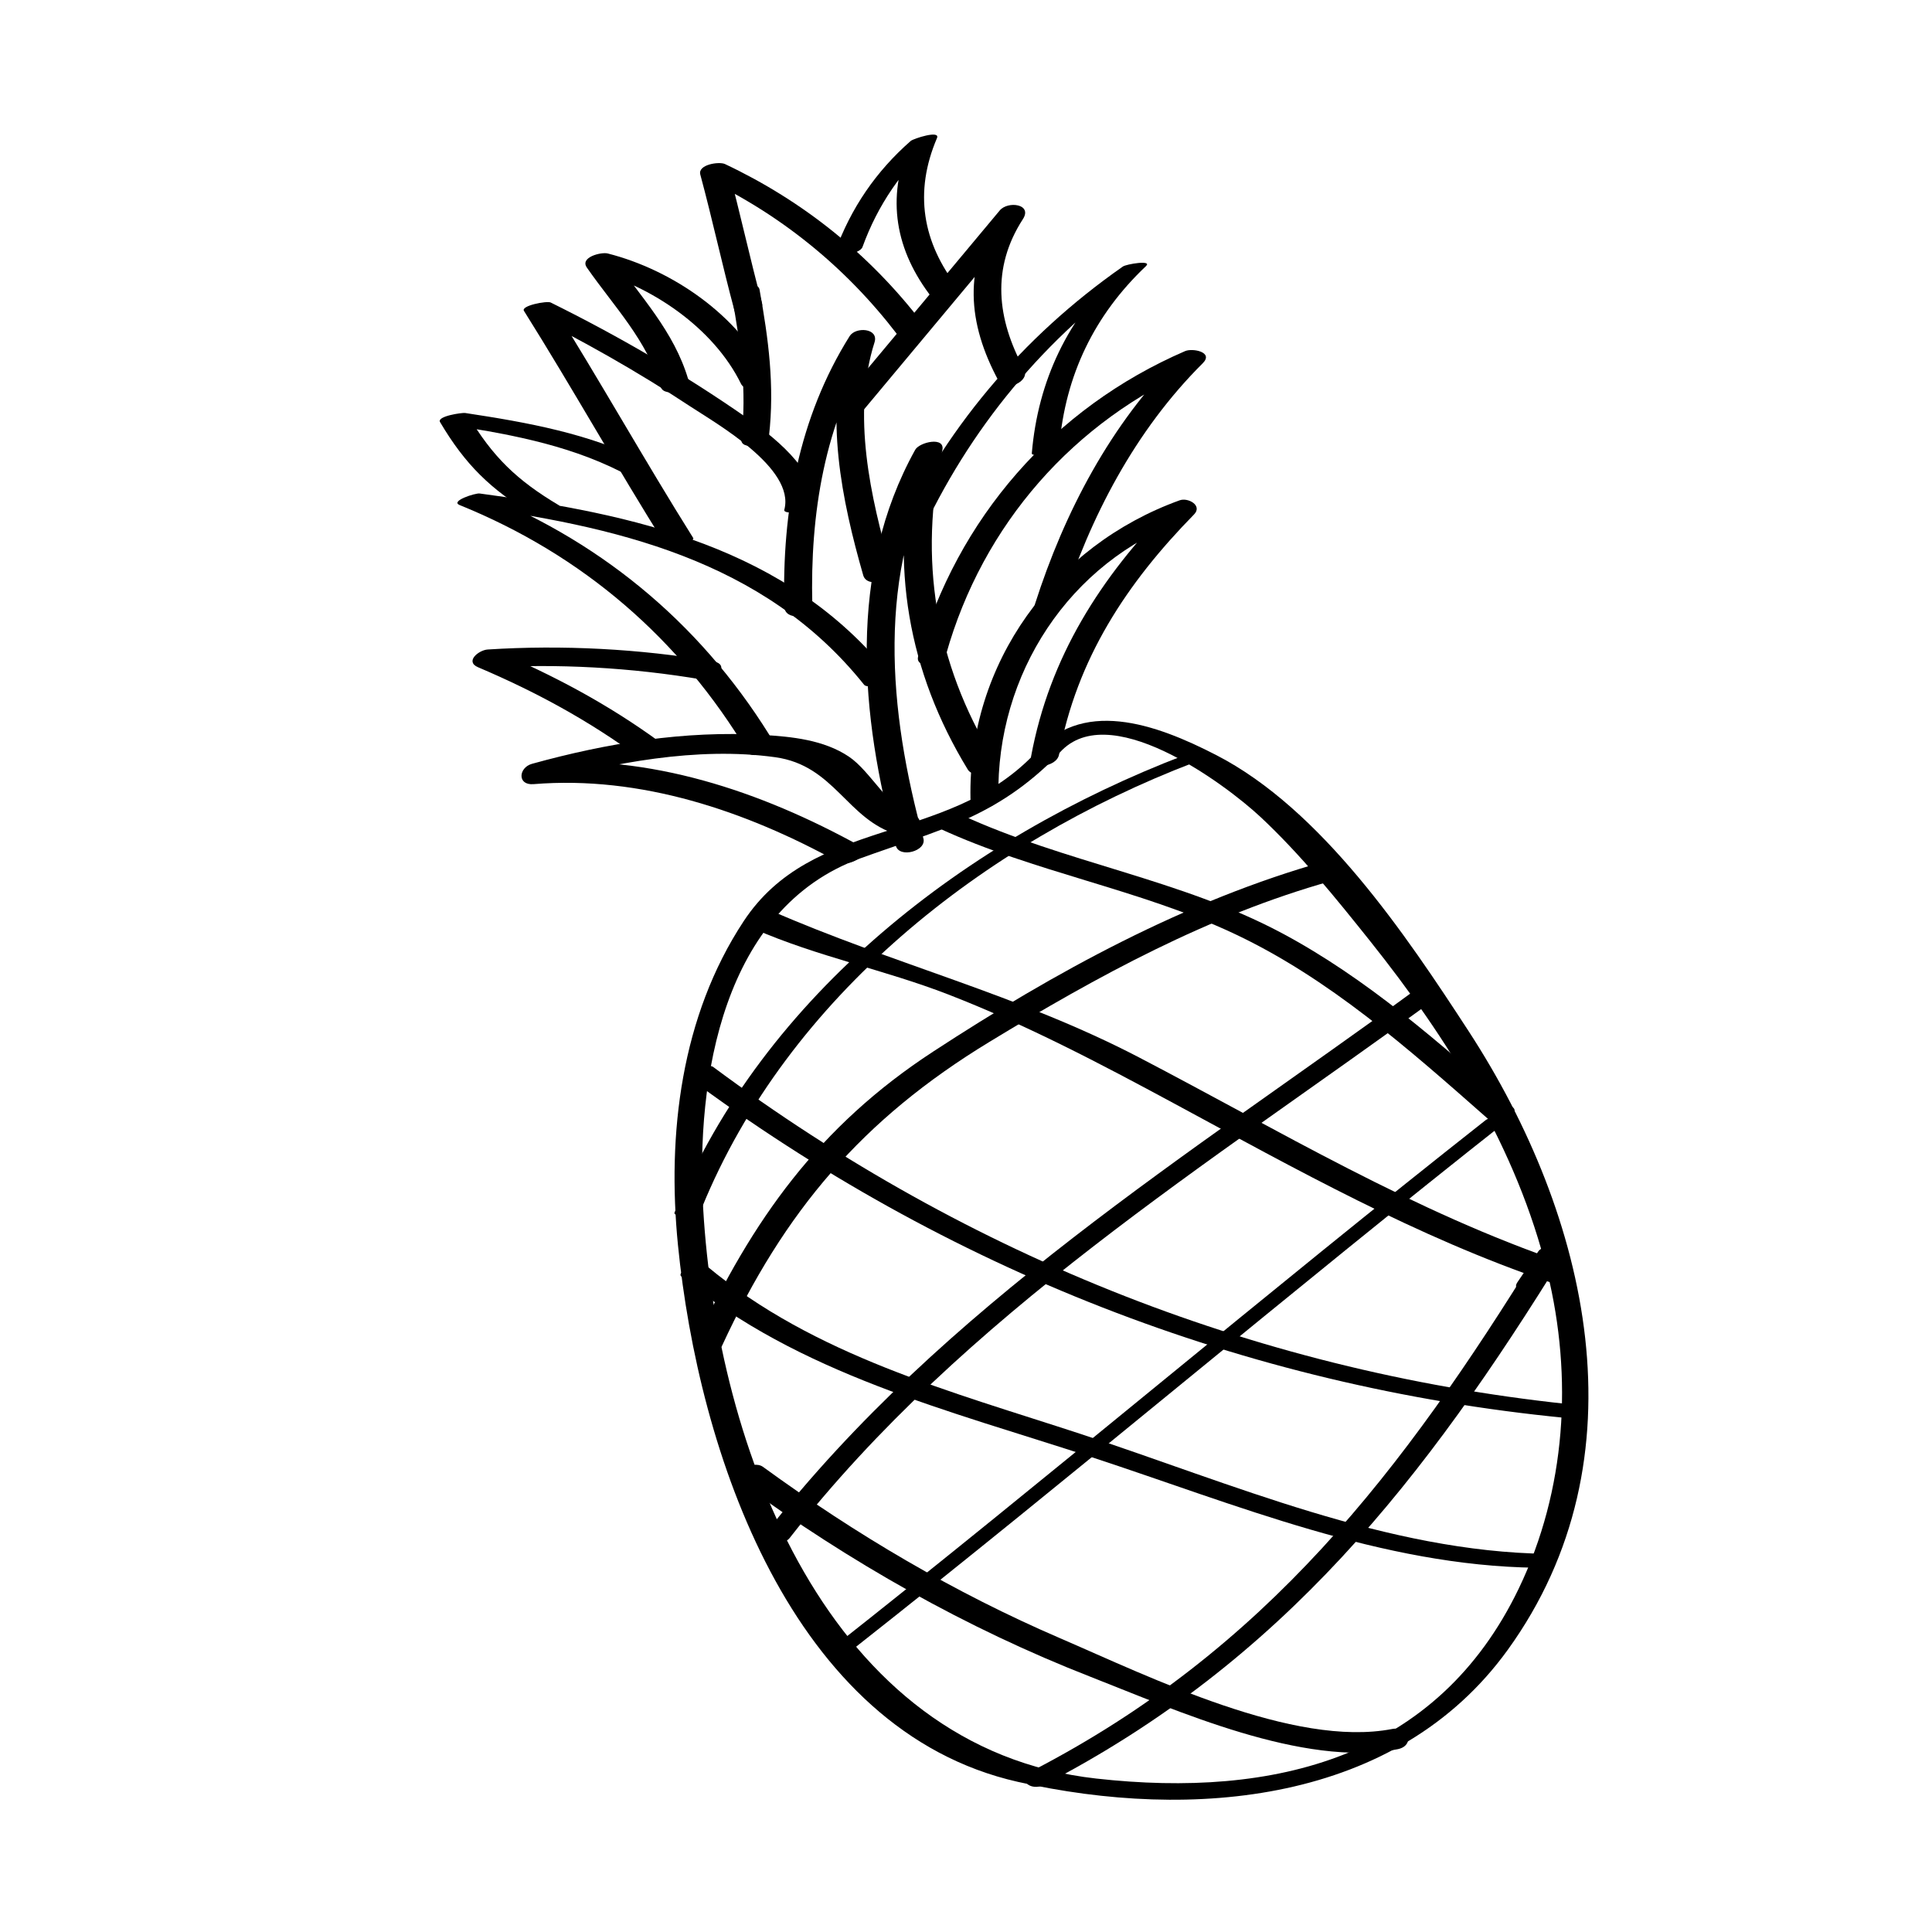 <?xml version="1.0" encoding="UTF-8"?>
<!-- Uploaded to: ICON Repo, www.svgrepo.com, Generator: ICON Repo Mixer Tools -->
<svg fill="#000000" width="800px" height="800px" version="1.1" viewBox="144 144 512 512" xmlns="http://www.w3.org/2000/svg">
 <g>
  <path d="m371.76 368.11c-26.164-14.43-55.586-24.328-85.758-21.859 0.137 1.797 0.273 3.594 0.402 5.391 19.699-5.453 42.375-9.836 63.012-6.977 15.828 2.191 19.02 16.59 32.434 20.5 3.273 0.953 8.602-3.789 4.172-5.078-6.613-1.93-11.234-11.664-17.062-15.574-6.641-4.453-15.125-5.301-22.863-5.75-20.645-1.199-41.262 2.168-61.094 7.652-3.606 0.996-3.988 5.754 0.402 5.391 28.336-2.316 56.195 7.09 80.75 20.633 2.918 1.602 9.234-2.328 5.606-4.328z"/>
  <path d="m388.71 366.19c-9.227-33.629-12.742-70.574 4.805-102.15-2.398-0.047-4.793-0.098-7.188-0.141-6.566 29.676-1.676 58.125 14.148 84.039 1.715 2.805 8.676 0.047 6.68-3.219-15.305-25.07-19.77-52.73-13.43-81.379 0.836-3.777-6.055-2.18-7.188-0.141-17.945 32.301-14.574 70.5-5.125 104.95 0.922 3.367 8.223 1.414 7.297-1.957z"/>
  <path d="m408.59 355.11c-0.609-32.324 18.688-62.219 49.449-73.305-1.258-1.254-2.519-2.516-3.773-3.769-18.59 18.953-32.137 40.078-37.023 66.457-0.695 3.75 6.781 2.906 7.41-0.5 4.699-25.383 17.922-45.449 35.766-63.645 2.359-2.402-1.594-4.555-3.773-3.769-33.391 12.031-56.133 43.191-55.461 79.027 0.07 3.93 7.469 2.922 7.406-0.496z"/>
  <path d="m394.73 317.39c9.684-34.359 33.82-61.898 66.578-76.055-1.559-1.074-3.113-2.144-4.672-3.219-18.258 18.168-30.566 41.609-38.359 65.984-1.281 4.004 5.992 3.914 6.977 0.832 7.652-23.93 19.559-46.824 37.488-64.668 2.988-2.973-2.707-4.066-4.672-3.219-34.891 15.078-60.441 44.34-70.746 80.906-0.957 3.43 6.512 2.613 7.406-0.562z"/>
  <path d="m379.84 322.89c-27.129-33.93-67.867-42.633-108.72-48.109-1.18-0.156-7.891 2.019-5.324 3.059 32.57 13.195 58.406 35.395 76.453 65.598 1.145 1.91 8-0.781 7.301-1.953-18.293-30.617-44.707-53.195-77.789-66.594-1.773 1.02-3.551 2.039-5.324 3.059 40.203 5.391 79.977 14.273 106.55 47.504 1.168 1.453 8.105-1 6.856-2.562z"/>
  <path d="m359.27 304.27c-0.605-23.93 3.16-48.285 16.055-68.852-2.195-0.555-4.394-1.102-6.59-1.656-6.402 20.141-1.641 42.93 4.031 62.703 1.008 3.512 8.305 1.551 7.301-1.953-5.367-18.715-10.379-40.699-4.312-59.781 1.203-3.793-4.988-4.207-6.59-1.656-13.523 21.559-17.949 46.477-17.312 71.676 0.102 3.965 7.504 2.973 7.418-0.48z"/>
  <path d="m387.48 286.78c13.266-29.105 33.477-53.559 59.715-71.867-2.039 0.035-4.074 0.07-6.117 0.105-14.07 13.312-22.008 29.797-23.641 49.137-0.09 1.062 7.109 0.277 7.301-1.953 1.582-18.75 9.262-34.711 22.957-47.676 1.797-1.703-5.184-0.543-6.117 0.105-26.883 18.766-47.711 43.57-61.312 73.414-0.551 1.207 6.34 0.645 7.215-1.266z"/>
  <path d="m359.05 277.79c2.352-8.855-11.418-19.07-17.355-23.211-16.461-11.465-33.781-21.508-51.75-30.41-1.012-0.5-7.961 0.832-7.09 2.215 12.871 20.504 24.688 41.641 37.555 62.145 1.117 1.785 7.883-1.027 7.301-1.953-12.871-20.504-24.688-41.641-37.555-62.145-2.363 0.742-4.727 1.48-7.09 2.215 15.09 7.477 29.738 15.73 43.797 25.016 6.785 4.481 27.922 16.398 24.992 27.418-0.398 1.484 6.711 0.551 7.195-1.289z"/>
  <path d="m372.81 252.7c14.09-16.879 28.184-33.75 42.27-50.629-2.051-0.762-4.098-1.523-6.144-2.289-9.707 15-8.613 29.816-0.262 45.23 1.613 2.973 8.539 0.188 6.672-3.266-7.144-13.184-8.695-26.652-0.262-39.684 2.586-3.996-3.981-4.875-6.144-2.289-14.09 16.879-28.184 33.75-42.27 50.629-2.981 3.574 3.934 4.938 6.141 2.297z"/>
  <path d="m388.45 229.61c-13.945-18.164-31.617-32.363-52.32-42.133-1.547-0.73-7.266 0.117-6.543 2.777 3.234 11.992 5.84 24.133 9.074 36.125 0.707 2.609 8.004 0.672 7.301-1.953-3.234-11.992-5.84-24.133-9.074-36.125-2.18 0.926-4.363 1.848-6.543 2.777 20.367 9.613 37.633 23.574 51.344 41.43 1.547 2.016 8.582-0.52 6.762-2.898z"/>
  <path d="m337.98 222.68c2.324 12.793 3.981 24.711 2.492 37.73-0.348 3.047 7.019 1.758 7.316-0.855 1.523-13.32-0.133-25.723-2.508-38.832-0.48-2.629-7.809-0.855-7.301 1.957z"/>
  <path d="m372.57 209.46c4.051-11.16 10.531-20.625 19.457-28.445-2.316 0.25-4.629 0.504-6.949 0.754-6.301 14.793-3.828 28.652 5.996 41.23 1.195 1.531 8.176-0.898 6.848-2.602-9.512-12.184-11.734-25.449-5.613-39.805 0.941-2.207-6.262 0.156-6.949 0.754-9.195 8.051-15.852 17.789-20.02 29.281-0.602 1.68 6.496 0.867 7.231-1.168z"/>
  <path d="m347.66 243.74c-7.906-16.137-25.434-28.199-42.602-32.566-1.723-0.438-7.453 0.977-5.535 3.734 7.234 10.402 15.898 19.164 19.574 31.613 0.867 2.941 8.16 0.961 7.301-1.953-3.789-12.828-12.672-21.945-20.141-32.691-1.844 1.246-3.691 2.488-5.535 3.734 15.73 4 32.375 15.242 39.648 30.094 1.375 2.82 8.547 0.594 7.289-1.965z"/>
  <path d="m315.36 266.48c-15.039-7.582-31.582-10.531-48.098-13.035-0.797-0.121-7.566 0.84-6.644 2.41 6.637 11.23 13.438 17.906 24.672 24.582 1.805 1.074 7.879-1.91 6.871-2.504-11.113-6.606-17.617-12.816-24.242-24.031-2.215 0.801-4.43 1.605-6.644 2.41 16.184 2.453 32.461 5.234 47.211 12.676 1.902 0.957 7.789-2.047 6.875-2.508z"/>
  <path d="m332.94 319.25c-19.496-3.32-39.953-4.387-59.695-3.125-2.363 0.152-6.133 3.184-2.543 4.707 15.332 6.516 29.125 14.02 42.582 23.852 2.336 1.707 8.891-1.621 5.691-3.953-13.828-10.102-28.238-17.77-43.969-24.449-0.848 1.566-1.699 3.141-2.543 4.707 19.094-1.223 38.965-0.082 57.832 3.133 3.309 0.559 7.519-4.039 2.644-4.871z"/>
  <path d="m417.6 344.36c-23.094 23.539-58.305 16.105-76.539 43.797-16.57 25.164-20.312 56.324-17.398 85.754 5.414 54.609 29.867 128.71 90.09 142.3 46.023 10.383 100.36 5.801 129.82-34.988 36.672-50.777 21.469-115.02-10.324-163.88-16.73-25.711-39.02-58.875-66.961-73.254-15.938-8.203-36.055-15.559-48.688 0.266-1.688 2.117 5.438 1.316 6.688-0.258 12.711-15.926 44.379 7.648 53.75 16.402 10.574 9.883 19.941 21.484 28.965 32.781 20.777 26.023 39.066 55.203 47.055 87.875 6.812 27.855 4.969 57.73-7.543 83.77-21.574 44.91-64.703 55.707-112.02 50.41-71.242-7.969-100.44-87.539-104.14-150.98-2.012-34.492 5.215-79.656 41.656-92.883 20.703-7.512 35.906-10.691 52.281-27.371 1.777-1.812-5.285-1.168-6.691 0.258z"/>
  <path d="m457.7 344.21c-57.215 21.898-111.27 63.145-134.93 121.1-0.594 1.457 6.414 0.762 7.219-1.215 22.898-56.078 74.832-96.738 130.3-117.97 4.824-1.844 0.305-3.031-2.59-1.918z"/>
  <path d="m495.34 372.21c-37.223 10.445-71.832 29.434-104.08 50.496-30.242 19.75-47.938 44.531-62.93 76.957-1.789 3.863 5.578 4.082 7.019 0.973 16.484-35.648 37.07-59.973 70.852-80.52 28.695-17.457 58.062-33.512 90.559-42.633 4.504-1.258 3.117-6.543-1.418-5.273z"/>
  <path d="m519.71 405.88c-60.496 44.219-125.68 84.219-172.45 144.02-2.766 3.535 4.188 4.012 5.992 1.707 46.422-59.367 111.09-99.039 171.15-142.94 3.996-2.922-2.062-4.707-4.695-2.785z"/>
  <path d="m537.72 440.84c-58.559 46.102-115.38 94.367-173.93 140.48-1.516 1.195 5.199 0.562 6.609-0.543 58.559-46.109 115.38-94.375 173.93-140.48 1.52-1.199-5.199-0.566-6.609 0.547z"/>
  <path d="m553.03 484.36c1.84-2.715 3.68-5.43 5.512-8.148-2.301-0.18-4.602-0.363-6.902-0.543-35.922 58.227-72.102 105.52-134.06 137.6-4.445 2.297-0.418 5.559 3.082 3.742 63.414-32.832 101.01-81.031 137.88-140.8 2.031-3.293-5.375-2.793-6.902-0.543-1.84 2.715-3.68 5.43-5.512 8.148-2.086 3.086 5.312 2.883 6.902 0.543z"/>
  <path d="m340.63 537.14c28.613 20.828 59.312 38.32 92.324 51.211 22.898 8.941 56.359 24.059 81.406 19.211 4.641-0.898 3.133-6.246-1.438-5.359-26.027 5.031-64.293-13.844-87.961-24.043-28.008-12.062-54.129-27.492-78.75-45.418-2.809-2.039-9.062 1.867-5.582 4.398z"/>
  <path d="m324.6 482.33c30.938 25.73 71.098 35.504 108.61 47.805 38.379 12.59 77.039 28.828 117.93 29.332 2.457 0.031 7.848-3.617 2.961-3.68-42.438-0.527-83.723-18.652-123.58-31.73-34.547-11.336-70.609-20.758-99.098-44.449-1.781-1.477-8.48 1.332-6.816 2.723z"/>
  <path d="m326.18 429.36c68.426 50.883 147.53 82.059 232.46 90.375 1.773 0.172 8.41-2.891 4.66-3.254-84.195-8.238-162.45-39.273-230.27-89.707-1.727-1.289-8.195 1.59-6.852 2.586z"/>
  <path d="m343.96 390.22c16.559 7.254 34.445 10.777 51.316 17.316 20.68 8.016 40.363 18.367 59.852 28.883 32.441 17.504 64.336 35.398 99.383 47.297 3.164 1.074 8.574-3.477 4.203-4.961-39.887-13.543-75.664-35.129-112.83-54.516-31.734-16.551-65.348-24.797-97.723-38.98-3.098-1.359-8.457 3.098-4.203 4.961z"/>
  <path d="m392.93 363.54c25.184 11.617 52.793 16.051 77.797 27.738 25.414 11.879 46.621 30.754 67.492 49.133 1.98 1.742 8.828-1.082 6.766-2.898-19.207-16.918-38.598-34.129-61.312-46.246-26.781-14.281-57.395-18.625-84.953-31.332-2.227-1.031-8.883 2.172-5.789 3.606z"/>
 </g>
</svg>
